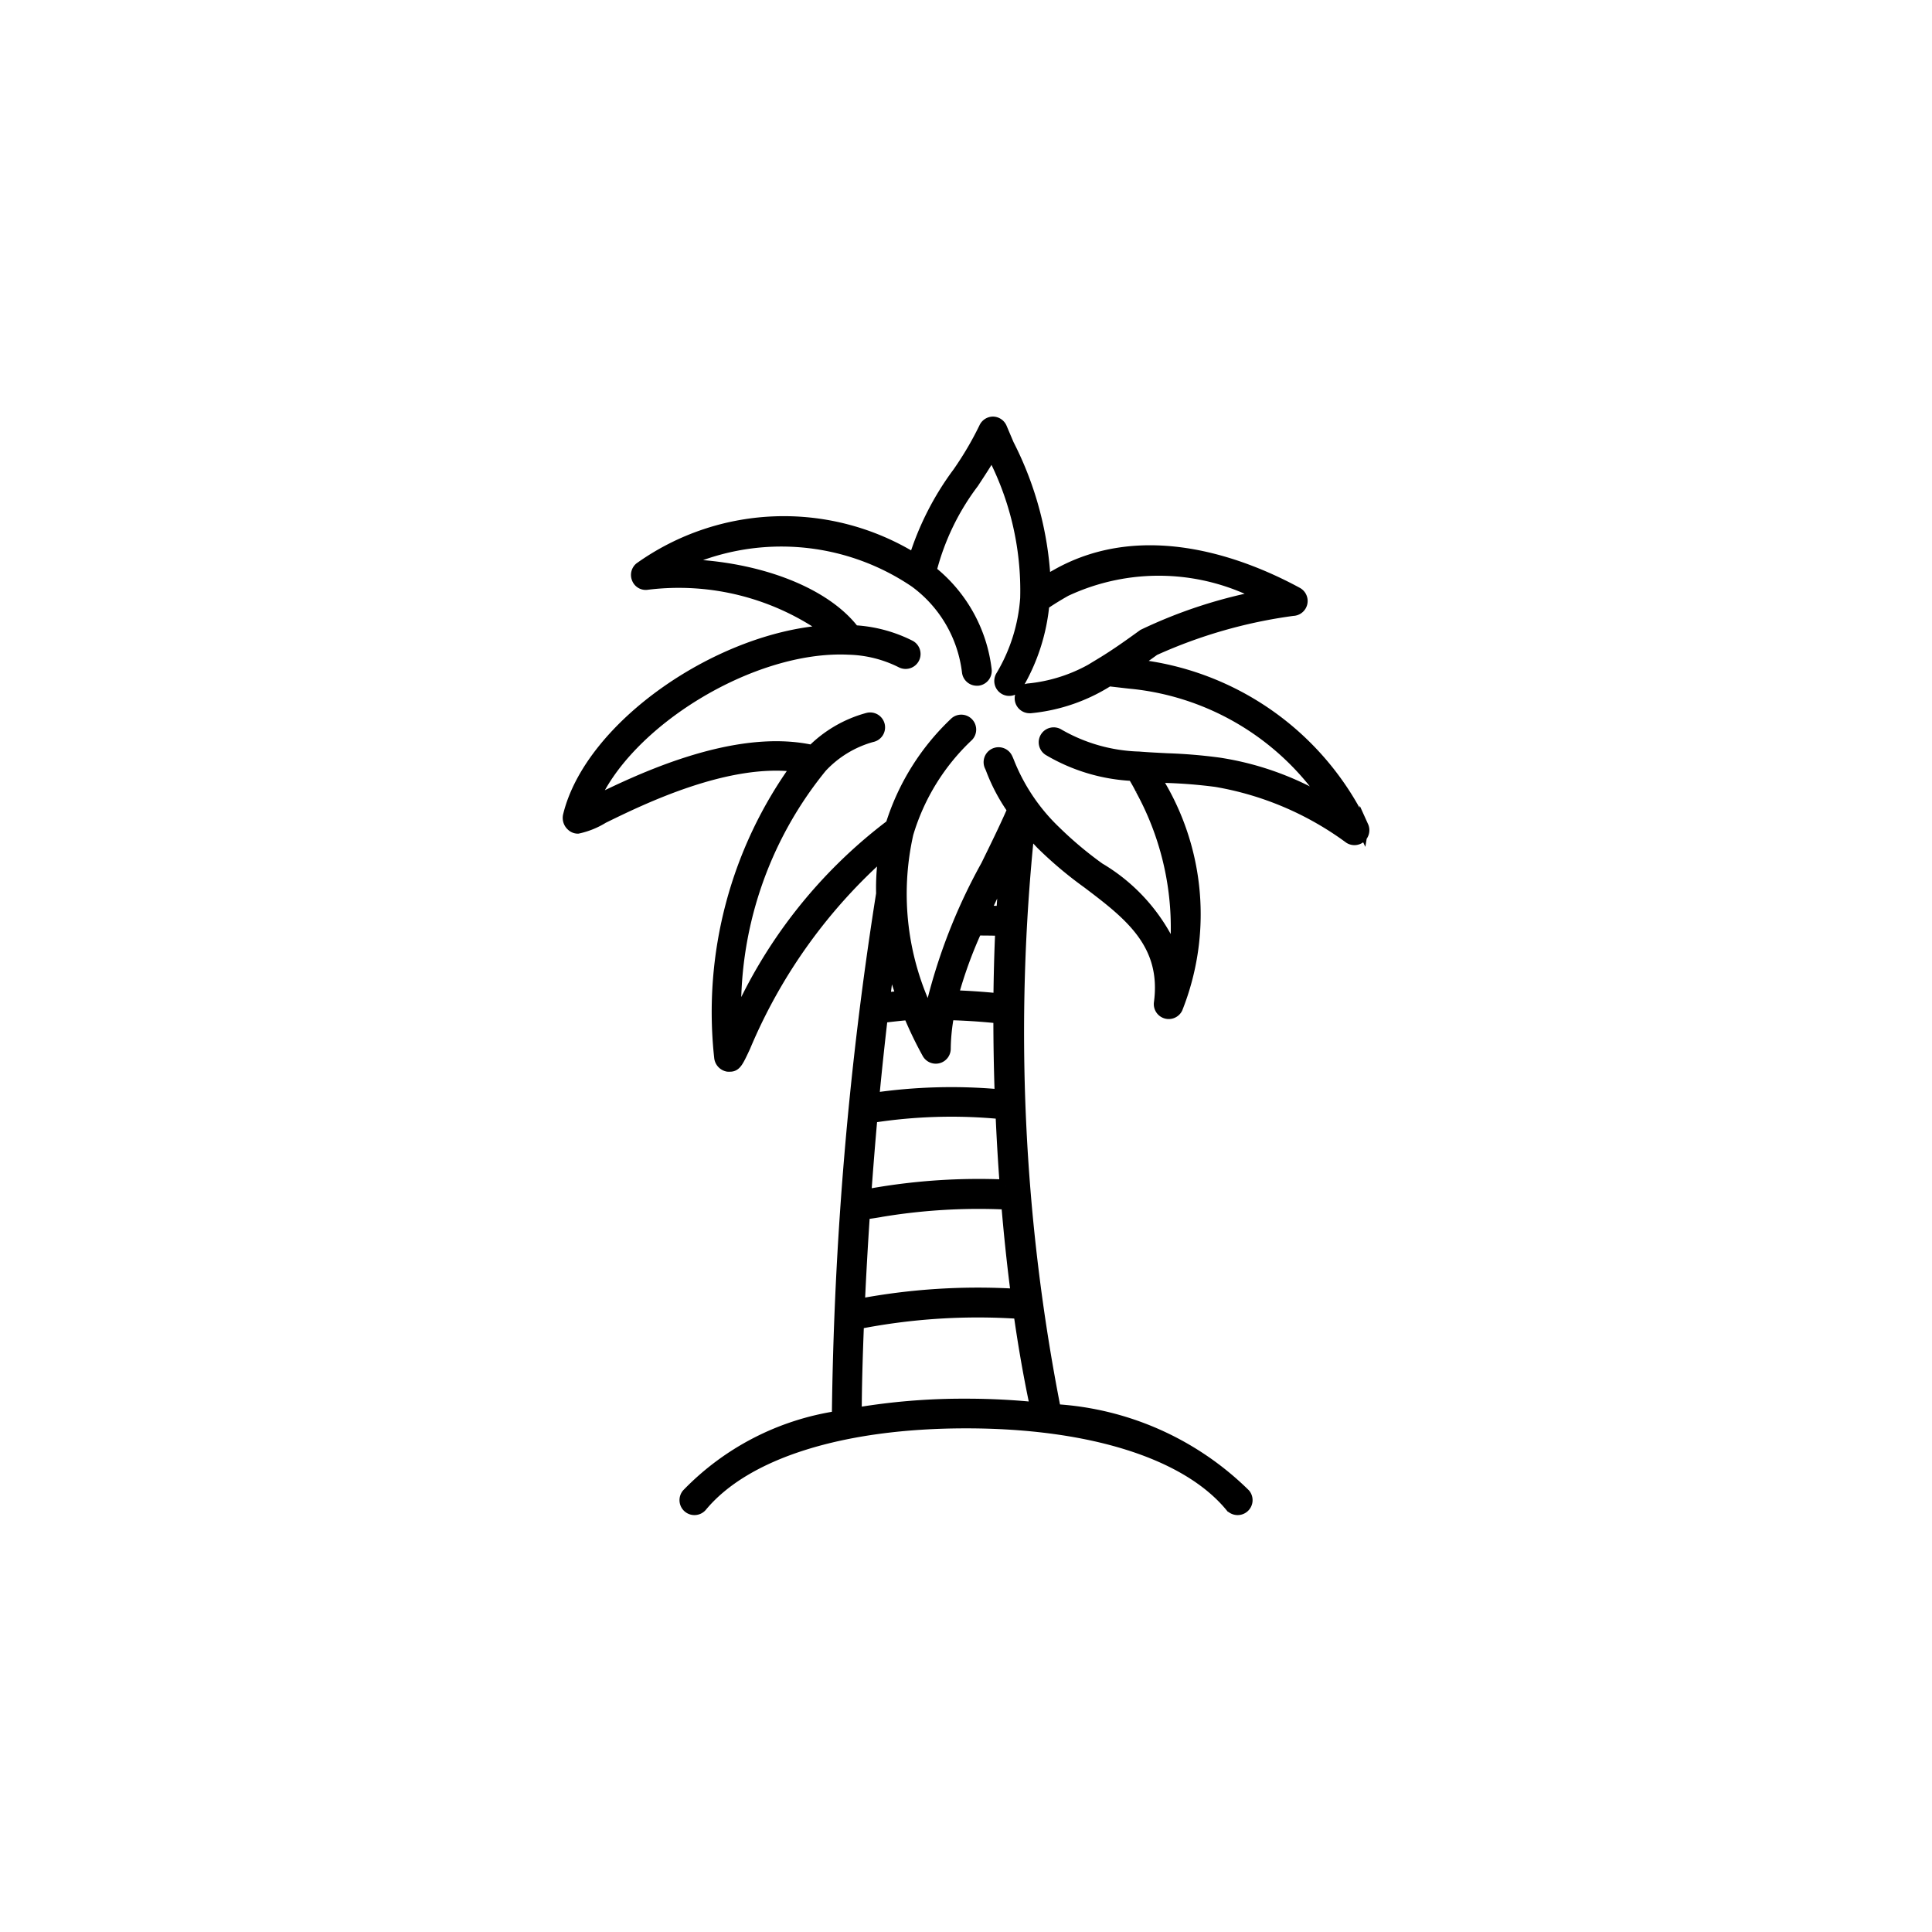 <svg xmlns="http://www.w3.org/2000/svg" xmlns:xlink="http://www.w3.org/1999/xlink" width="48" height="48" viewBox="0 0 48 48">
  <defs>
    <clipPath id="clip-Private_Beach_Club_Membership">
      <rect width="48" height="48"/>
    </clipPath>
  </defs>
  <g id="Private_Beach_Club_Membership" data-name="Private Beach Club Membership" clip-path="url(#clip-Private_Beach_Club_Membership)">
    <g id="Group_1" data-name="Group 1" transform="translate(4.43 9)">
      <path id="Path_1" data-name="Path 1" d="M29.421,11.541a7.093,7.093,0,0,0-5.66-4.015l-.054-.006c.178-.123.356-.25.534-.379a12.336,12.336,0,0,1,3.45-.989.221.221,0,0,0,.1-.416c-1.289-.7-3.778-1.688-5.966-.447-.1.055-.2.114-.3.177a8.359,8.359,0,0,0-.911-3.42l-.174-.41a.222.222,0,0,0-.2-.136h0a.222.222,0,0,0-.2.132,8.188,8.188,0,0,1-.658,1.119A7.118,7.118,0,0,0,18.291,4.9a6.153,6.153,0,0,0-6.818.217.221.221,0,0,0-.059.253.212.212,0,0,0,.223.135,6.371,6.371,0,0,1,4.547,1.171c-2.715.143-5.939,2.367-6.478,4.593a.244.244,0,0,0,.08.237.21.21,0,0,0,.139.056,1.98,1.98,0,0,0,.625-.253c.953-.467,3.1-1.518,4.839-1.276a10.39,10.39,0,0,0-1.925,7.243.234.234,0,0,0,.19.2.367.367,0,0,0,.055,0c.135,0,.186-.108.357-.474a13.308,13.308,0,0,1,3.495-4.859,5.552,5.552,0,0,0-.074,1.061v0a89.394,89.394,0,0,0-1.1,13,6.553,6.553,0,0,0-3.734,1.925.221.221,0,0,0,.341.283c1.094-1.319,3.49-2.075,6.577-2.075s5.483.756,6.577,2.075a.221.221,0,0,0,.341-.283,7.327,7.327,0,0,0-4.709-2.094A48.5,48.5,0,0,1,21.126,11.6c.1.118.208.239.331.367a9.7,9.7,0,0,0,1.142.961c1.022.774,1.987,1.505,1.789,2.989a.221.221,0,0,0,.416.13,6.314,6.314,0,0,0-.492-5.645c-.018-.034-.043-.078-.065-.118.1.005.2.013.3.018a12.35,12.35,0,0,1,1.238.1,7.813,7.813,0,0,1,3.316,1.41.221.221,0,0,0,.321-.277ZM17.682,14.713a9.26,9.26,0,0,0,.311,1.05c-.152.015-.317.033-.46.05C17.581,15.435,17.63,15.066,17.682,14.713Zm-.205,1.554c.192-.026.466-.056.682-.075a9.483,9.483,0,0,0,.467.971.221.221,0,0,0,.193.114.224.224,0,0,0,.056-.007.221.221,0,0,0,.166-.214,4.783,4.783,0,0,1,.089-.861c.4.009.819.036,1.27.083,0,.629.011,1.277.034,1.938a13.325,13.325,0,0,0-3.172.086C17.327,17.607,17.4,16.924,17.477,16.267ZM20.448,14.1c-.026.548-.041,1.129-.047,1.73-.414-.042-.8-.068-1.176-.079a10.839,10.839,0,0,1,.6-1.658C20.032,14.092,20.24,14.095,20.448,14.1Zm-.422-.451c.149-.318.3-.635.458-.949l.076-.157c-.035.349-.062.726-.086,1.115C20.325,13.655,20.176,13.652,20.026,13.652Zm-2.805,5.1a12.814,12.814,0,0,1,3.232-.094c.026.6.06,1.2.106,1.8a15.265,15.265,0,0,0-3.312.215c-.058.01-.121.017-.182.025C17.111,20.055,17.163,19.4,17.221,18.754Zm-.187,2.4c.1-.013.193-.025.285-.04a14.789,14.789,0,0,1,3.276-.207c.064.767.144,1.527.241,2.268a15.869,15.869,0,0,0-3.93.249C16.938,22.7,16.981,21.938,17.034,21.151ZM20.9,23.617c.117.829.257,1.625.418,2.371A17.143,17.143,0,0,0,19.57,25.9a15.915,15.915,0,0,0-2.74.224c0-.64.022-1.4.056-2.252A15.423,15.423,0,0,1,20.9,23.617ZM25.851,9.971a12.769,12.769,0,0,0-1.283-.107c-.234-.012-.469-.023-.7-.042a4.244,4.244,0,0,1-2-.566.221.221,0,0,0-.24.372,4.506,4.506,0,0,0,2.1.625c.082.135.154.262.2.359a7.147,7.147,0,0,1,.841,4.185,4.489,4.489,0,0,0-1.895-2.218,9.329,9.329,0,0,1-1.091-.916A4.856,4.856,0,0,1,20.634,9.97c-.024-.061-.043-.107-.059-.137a.221.221,0,0,0-.392.206c.01.02.022.051.038.093a4.512,4.512,0,0,0,.526.982c-.2.459-.434.934-.66,1.395a13.932,13.932,0,0,0-1.423,3.743,6.821,6.821,0,0,1-.55-4.544,5.482,5.482,0,0,1,1.5-2.431.221.221,0,0,0-.3-.323A5.916,5.916,0,0,0,17.72,11.5a12.258,12.258,0,0,0-3.88,4.946,9.5,9.5,0,0,1,2.132-6.394,2.7,2.7,0,0,1,1.256-.763.221.221,0,1,0-.1-.43,3.075,3.075,0,0,0-1.374.8c-1.938-.433-4.353.747-5.4,1.259l-.08.039C11.1,8.946,14.234,7,16.655,7.116a3.088,3.088,0,0,1,1.311.328.221.221,0,1,0,.207-.392,3.484,3.484,0,0,0-1.39-.369c-.748-.99-2.508-1.634-4.414-1.647a5.93,5.93,0,0,1,5.942.415,3.257,3.257,0,0,1,1.308,2.236.221.221,0,0,0,.219.2l.026,0a.221.221,0,0,0,.194-.246A3.668,3.668,0,0,0,18.686,5.19a6.143,6.143,0,0,1,1.056-2.2c.169-.257.332-.505.472-.751a7.315,7.315,0,0,1,.852,3.624,4.373,4.373,0,0,1-.612,1.942.221.221,0,1,0,.38.227,4.845,4.845,0,0,0,.658-2.022c.185-.127.372-.24.549-.34a5.457,5.457,0,0,1,4.913.141,11.956,11.956,0,0,0-2.973.968c-.343.248-.68.489-1.028.7a4.027,4.027,0,0,1-1.81.649.221.221,0,0,0,.015.442h.016A4.386,4.386,0,0,0,23.113,7.9l.263.03c.118.014.234.028.345.038A6.673,6.673,0,0,1,28.628,11,7.321,7.321,0,0,0,25.851,9.971Z" transform="translate(0 0)" stroke="#000" stroke-width="0.3"/>
    </g>
  </g>
</svg>
